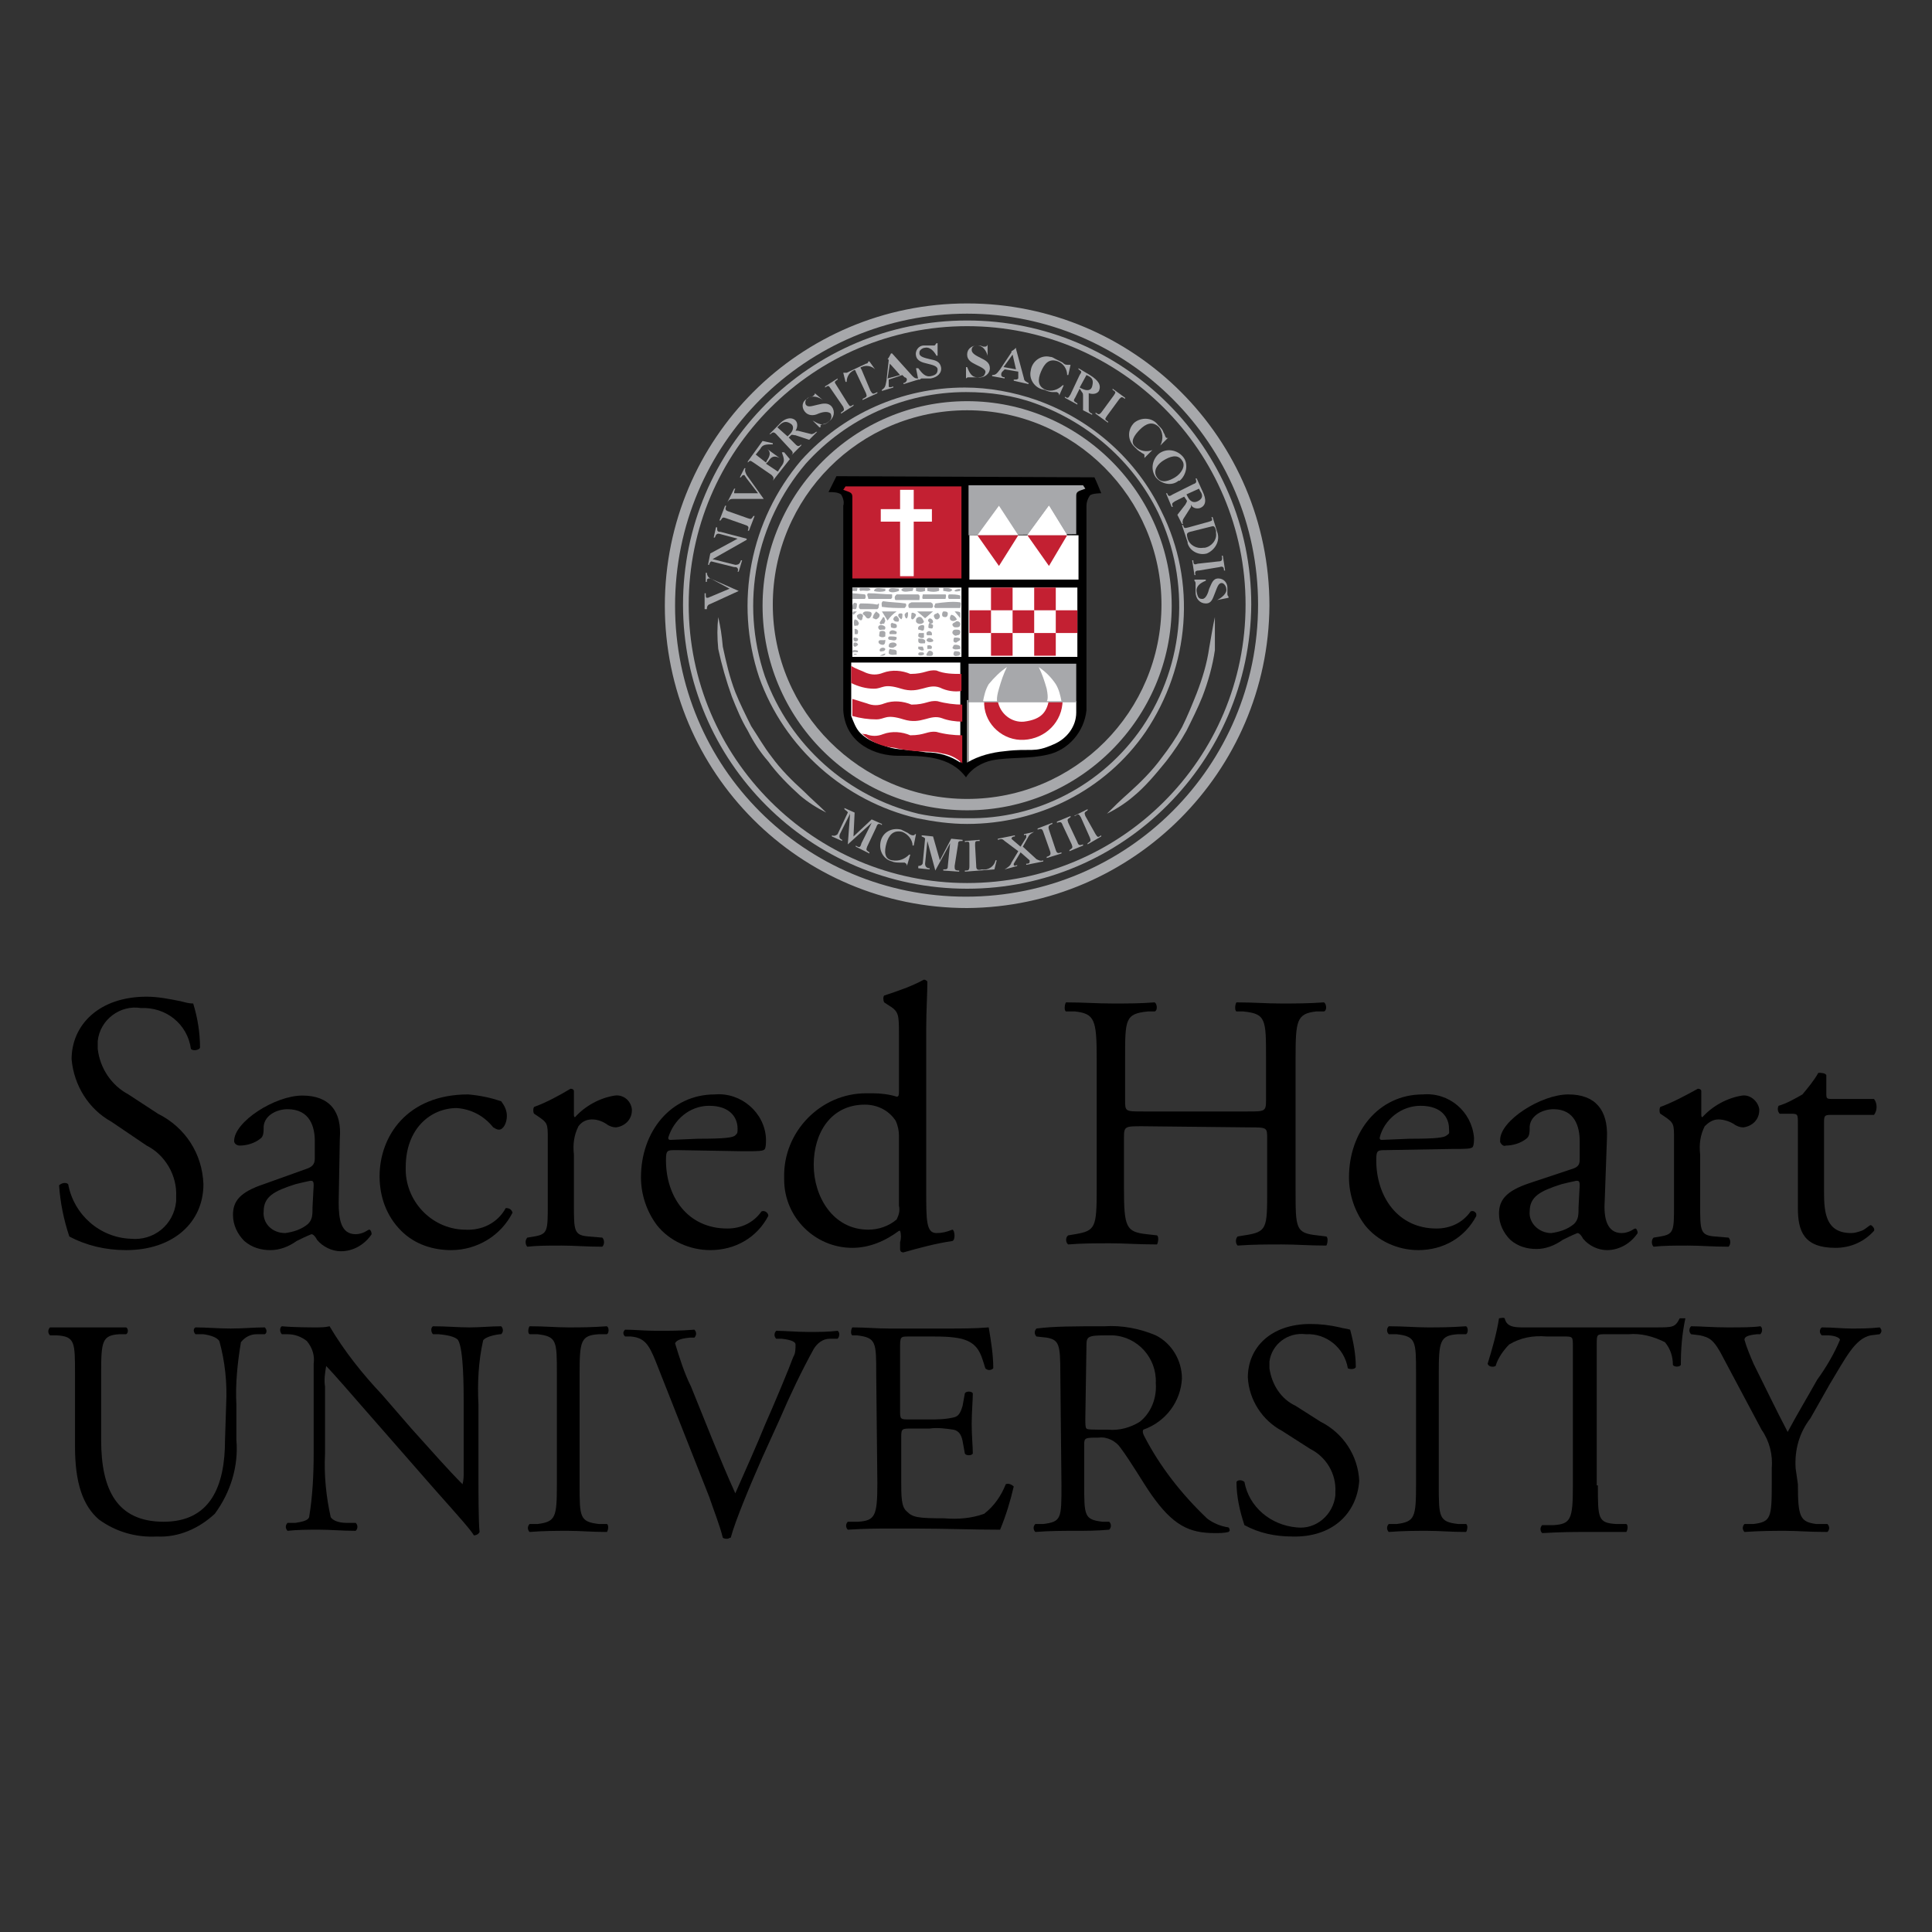 <?xml version="1.0" encoding="utf-8"?>
<!-- Generator: Adobe Illustrator 23.0.1, SVG Export Plug-In . SVG Version: 6.00 Build 0)  -->
<svg version="1.1" id="Layer_1" xmlns="http://www.w3.org/2000/svg" xmlns:xlink="http://www.w3.org/1999/xlink" x="0px" y="0px"
	 viewBox="0 0 170 170" style="enable-background:new 0 0 170 170;" xml:space="preserve">
<rect x="0" y="0" width="170" height="170" fill="#333333" stroke="none"/>
<style type="text/css">
	.st0{fill:#A7A8AB;}
	.st1{fill:#FFFFFF;}
	.st2{fill:#C32032;}
	.st3{fill:none;stroke:#000000;stroke-width:5.000000e-02;}
</style>
<title>Untitled-8</title>
<g>
	<path class="st0" d="M85.1,72.5c-1.5,0-2.9-0.2-4.4-0.5c-6.4-1.5-11.7-6.2-13.9-12.4C64.6,53,66,45.8,70.5,40.5
		c3.7-4.1,8.9-6.4,14.4-6.4c2.1,0,4.3,0.4,6.3,1.1c4.8,1.7,8.8,5.2,11,9.8c3.1,6.2,2.5,13.6-1.4,19.4C97.3,69.5,91.4,72.5,85.1,72.5
		 M85,34.5c-5.4,0-10.5,2.3-14.1,6.3c-4.4,5.2-5.8,12.2-3.6,18.7c2.2,6.1,7.3,10.6,13.5,12.1c1.4,0.3,2.8,0.4,4.3,0.4
		c6.1,0.1,11.9-2.9,15.4-8c3.8-5.6,4.3-12.8,1.4-18.9c-2.2-4.5-6.1-7.9-10.8-9.6C89.2,34.8,87.1,34.5,85,34.5"/>
	<path class="st0" d="M85.1,78.2c-13.8,0-25-11.2-25-25c0-13.8,11.2-25,25-25s25,11.2,25,25c0,0,0,0,0,0C110,67,98.8,78.2,85.1,78.2
		 M85.1,28.7c-13.5,0-24.5,11-24.5,24.5c0,13.5,11,24.5,24.5,24.5c13.5,0,24.5-10.9,24.5-24.5C109.6,39.7,98.6,28.7,85.1,28.7"/>
	<path class="st0" d="M106.9,54.3c-0.2,0.9-0.3,1.6-0.5,2.7c-0.2,1.4-0.6,2.7-1.1,4c-0.4,1-0.8,2-1.3,3c-0.5,0.9-1.1,1.8-1.8,2.7
		c-0.8,1.1-1.8,2.1-2.8,3c-0.9,0.8-1.3,1.2-2,1.9c0.8-0.4,1.6-0.9,2.3-1.5c1.1-0.9,2-2,2.9-3.1c0.7-0.9,1.3-1.8,1.8-2.7
		c0.5-1,1-2,1.4-3c0.5-1.3,0.9-2.7,1.1-4.1C106.9,56.2,106.9,55.2,106.9,54.3"/>
	<path class="st0" d="M63.2,54.3c-0.1,0.9-0.1,1.8,0,2.8c0.3,1.4,0.7,2.8,1.2,4.2c0.4,1,0.8,2,1.4,3c0.5,1,1.1,1.9,1.8,2.7
		c0.8,1.1,1.8,2.1,2.8,3c0.7,0.6,1.5,1.1,2.3,1.5c-0.7-0.7-1.2-1.1-2-1.9c-1-0.9-2-1.9-2.8-3c-0.7-0.9-1.2-1.8-1.8-2.7
		c-0.5-1-1-2-1.4-3c-0.5-1.3-0.8-2.6-1.1-4C63.5,55.8,63.4,55.2,63.2,54.3"/>
	<path class="st0" d="M85.1,71.3c-10,0-18-8.1-18-18s8.1-18,18-18s18,8.1,18,18S95,71.3,85.1,71.3 M85.1,36.1
		c-9.5,0-17.1,7.7-17.1,17.1s7.7,17.1,17.1,17.1c9.5,0,17.1-7.7,17.1-17.1C102.2,43.8,94.5,36.1,85.1,36.1"/>
	<path class="st0" d="M65,52L65,52l-2.4,1.1c-0.3,0.1-0.4,0.2-0.4,0.5H62v-1.4h0.1c0,0.3,0,0.4,0.1,0.4h0.1l1.9-0.8L62.7,51
		c-0.1-0.1-0.2-0.1-0.3-0.1c-0.2,0-0.2,0.1-0.2,0.3h-0.1v-0.8h0.1c0,0.2,0.1,0.4,0.3,0.5L65,52z"/>
	<path class="st0" d="M64.7,49.7c0.3,0,0.4-0.1,0.5-0.4h0.1L65,50.3h-0.1c0.1-0.2,0-0.4-0.2-0.4c0,0,0,0-0.1,0l-2-0.5
		c-0.1,0-0.2,0.2-0.2,0.3h-0.1l0.2-1l2.4-1.3L63.4,47c-0.3-0.1-0.4,0-0.5,0.3h-0.1l0.2-0.9h0.1c0,0.3,0,0.4,0.3,0.4l2.3,0.6v0.1
		l-3,1.7l0,0L64.7,49.7z"/>
	<path class="st0" d="M63.9,45.6c-0.3-0.1-0.3-0.1-0.5,0.2h-0.1l0.5-1.3h0.1c-0.1,0.3-0.1,0.4,0.2,0.5l1.7,0.6
		c0.3,0.1,0.3,0.1,0.5-0.2h0.1l-0.5,1.3h-0.1c0.1-0.3,0.1-0.4-0.2-0.5L63.9,45.6z"/>
	<path class="st0" d="M67.2,43.9L67.2,43.9h-2.6c-0.3,0-0.4,0-0.6,0.3H64l0.6-1.2h0.1c-0.1,0.2-0.1,0.3-0.1,0.4h0.1h2l-1-1.3
		l-0.2-0.3c-0.1,0-0.2,0-0.3,0.2h-0.1l0.4-0.8h0.1c-0.1,0.2,0,0.4,0.1,0.6L67.2,43.9z"/>
	<path class="st0" d="M66.3,40.7c-0.3-0.2-0.3-0.2-0.5,0v-0.1l1.3-1.8L68,39v0.1c-0.6,0-0.9,0-1.1,0.4L66.5,40l0.9,0.7l0.1-0.2
		c0.2-0.3,0.4-0.7,0-1l0,0l1.1,0.8l0,0c-0.4-0.2-0.7-0.2-1,0.3l-0.2,0.2l0.9,0.6c0.1,0.1,0.2,0.1,0.2,0l0.2-0.3
		c0.4-0.5,0.3-0.7,0.1-1.3H69l0.5,0.6l-1.5,1.9l0,0c0.1-0.2,0.1-0.3-0.1-0.5L66.3,40.7z"/>
	<path class="st0" d="M68.3,38.2c-0.2-0.2-0.3-0.2-0.5,0h-0.1l0.8-0.8c0.6-0.7,1.2-0.7,1.5-0.4c0.2,0.2,0.2,0.6,0,0.9l0,0
		c0.1,0,0.1,0,0.2,0l1.2,0.3c0,0,0.2,0,0.4-0.2h0.1l-0.7,0.7l-1.2-0.4c-0.2,0-0.3-0.1-0.4,0l-0.2,0.2l0.6,0.6c0.2,0.2,0.3,0.2,0.5,0
		v0.1l-0.9,0.9l0,0c0.2-0.2,0.2-0.3,0-0.5L68.3,38.2z M69.3,38.4l0.2-0.2c0.3-0.3,0.4-0.7,0.1-0.9s-0.6-0.3-1,0.1l-0.2,0.2
		L69.3,38.4z"/>
	<path class="st0" d="M72.4,35.2L72.4,35.2c-0.4-0.3-0.9-0.4-1.3-0.2c-0.2,0.1-0.3,0.4-0.2,0.6c0,0,0,0,0,0c0.2,0.3,0.6,0.1,1.1,0
		c0.4-0.1,0.9-0.2,1.2,0.2s0.2,1-0.3,1.3c-0.1,0.1-0.3,0.2-0.4,0.2l-0.3,0.1c0,0,0,0.1,0,0.2h-0.1L71.5,37l0,0
		c0.5,0.3,0.9,0.5,1.3,0.2c0.4-0.3,0.4-0.5,0.3-0.8c-0.2-0.2-0.6-0.2-1.1,0c-0.4,0.2-0.9,0.2-1.2-0.2c-0.3-0.4-0.2-0.9,0.2-1.1
		c0,0,0,0,0,0c0.1-0.1,0.3-0.2,0.4-0.2c0.1,0,0.2-0.1,0.2-0.1c0.1-0.1,0.1-0.1,0.1-0.2l0,0L72.4,35.2z"/>
	<path class="st0" d="M73.1,34.2c-0.2-0.3-0.2-0.3-0.5-0.1V34l1.1-0.7v0.1c-0.3,0.2-0.3,0.2-0.1,0.5l1,1.6c0.2,0.3,0.2,0.3,0.5,0.1
		v0.1L74,36.4v-0.1c0.3-0.2,0.3-0.2,0.2-0.5L73.1,34.2z"/>
	<path class="st0" d="M76.6,34.4c0.2,0.3,0.2,0.3,0.6,0.1v0.1l-1.3,0.6v-0.1c0.4-0.2,0.4-0.2,0.3-0.5l-0.9-1.9
		c0-0.1-0.1-0.2-0.2-0.1c-0.4,0.2-0.6,0.6-0.6,1h-0.1l-0.2-0.8h0.1c0,0,0.2,0,0.2,0l1.7-0.8c0,0,0.2,0,0.2-0.2h0.1l0.5,0.7l0,0
		c-0.3-0.3-0.8-0.4-1.2-0.2c-0.1,0-0.1,0.1,0,0.2L76.6,34.4z"/>
	<path class="st0" d="M77.6,34.4v-0.1c0.3-0.2,0.3-0.3,0.4-0.8l0.2-1.8c0,0,0-0.1-0.1-0.1c0.1-0.1,0.2-0.3,0.3-0.5l0,0
		c0,0,0,0,0.1,0l1.8,2c0.2,0.2,0.3,0.2,0.5,0.2v0.1l-1.3,0.4v-0.1c0.2,0,0.3-0.2,0.3-0.3c0-0.1-0.1-0.2-0.2-0.2l-0.2-0.2l-1.2,0.4
		v0.3c0,0.1,0,0.2,0,0.3c0,0.1,0.2,0.1,0.4,0v0.1L77.6,34.4z M78.1,33.3l1.1-0.3l-0.9-1L78.1,33.3z"/>
	<path class="st0" d="M82.5,31.3h-0.1c-0.2-0.4-0.6-0.8-1-0.7c-0.2,0-0.5,0.2-0.5,0.4c0,0,0,0.1,0,0.1c0,0.3,0.5,0.4,0.9,0.5
		c0.5,0.1,0.9,0.2,1,0.7c0.1,0.5-0.3,0.9-0.9,1c-0.1,0-0.3,0-0.5,0h-0.3c-0.1,0-0.1,0.1-0.2,0.1h-0.1l-0.2-1h0.2
		c0.3,0.4,0.6,0.8,1.1,0.7c0.5-0.1,0.6-0.3,0.6-0.6c0-0.3-0.5-0.4-0.9-0.5c-0.4-0.1-0.9-0.2-1-0.7c-0.1-0.4,0.2-0.9,0.7-0.9
		c0,0,0,0,0.1,0c0.2,0,0.3,0,0.5,0h0.3c0.1,0,0.1-0.1,0.2-0.2h0.1L82.5,31.3z"/>
	<path class="st0" d="M86.9,31.3L86.9,31.3c-0.1-0.4-0.4-0.9-0.9-0.9c-0.3,0-0.5,0.1-0.5,0.4c0,0.3,0.4,0.5,0.8,0.7
		c0.4,0.2,0.8,0.4,0.8,0.9c0,0.5-0.5,0.9-1.1,0.8c-0.1,0-0.3,0-0.5,0h-0.3c0,0-0.1,0-0.2,0.1H85v-1h0.1c0.2,0.5,0.4,0.9,0.9,0.9
		c0.5,0,0.6-0.1,0.7-0.4s-0.4-0.5-0.8-0.7c-0.4-0.2-0.8-0.4-0.8-0.9c0-0.5,0.4-0.8,0.9-0.8c0,0,0,0,0,0c0.2,0,0.3,0,0.5,0.1h0.2
		c0.1,0,0.2-0.1,0.2-0.2l0,0V31.3z"/>
	<path class="st0" d="M87.3,33.1V33c0.3,0,0.4-0.1,0.7-0.5l1-1.5c0,0,0-0.1,0-0.1c0.2-0.1,0.3-0.2,0.4-0.3l0,0c0,0,0,0,0,0.1
		l0.7,2.6c0,0.2,0.2,0.3,0.4,0.4v0.1l-1.3-0.3v-0.1c0.3,0,0.3,0,0.4-0.1c0-0.1,0-0.2,0-0.3v-0.3l-1.2-0.2l-0.2,0.2
		c-0.1,0.1-0.1,0.2-0.1,0.3c0,0.1,0.1,0.2,0.3,0.2v0.1L87.3,33.1z M88.3,32.3l1.1,0.2l-0.3-1.3L88.3,32.3z"/>
	<path class="st0" d="M94,33h-0.1c0-0.5-0.3-1-0.8-1.2c-0.8-0.3-1.2,0.2-1.5,0.9c-0.3,0.7-0.3,1.3,0.4,1.6c0.5,0.2,1.1,0,1.5-0.4
		h0.1l-0.4,0.9l0,0c0-0.1,0-0.2-0.2-0.3h-0.4c-0.2,0-0.5-0.1-0.7-0.2c-0.8-0.1-1.4-0.9-1.2-1.7c0.1-0.8,0.9-1.4,1.7-1.2
		c0.2,0,0.3,0.1,0.5,0.2c0.2,0.1,0.4,0.2,0.6,0.3c0.1,0.1,0.2,0.2,0.4,0.2c0.1,0,0.2,0,0.2,0h0.1L94,33z"/>
	<path class="st0" d="M95,33c0.2-0.3,0.2-0.3-0.1-0.5v-0.1l1,0.6c0.8,0.5,1,0.9,0.8,1.4c-0.2,0.3-0.6,0.3-0.9,0.2l0,0
		c0,0,0,0.1,0,0.2v1.3c0,0,0,0.2,0.3,0.3v0.1l-0.8-0.4v-1.2c0-0.2,0-0.3-0.1-0.4L95,34.2l-0.4,0.8c-0.2,0.3-0.1,0.3,0.2,0.5v0.1
		l-1.1-0.6v-0.1c0.3,0.2,0.3,0.1,0.5-0.2L95,33z M95,34.1l0.2,0.1c0.4,0.2,0.8,0.2,0.9-0.2s0.1-0.7-0.3-0.9L95.6,33L95,34.1z"/>
	<path class="st0" d="M98,34.8c0.2-0.3,0.2-0.3-0.1-0.5v-0.1L99,35v0.1c-0.3-0.2-0.3-0.2-0.5,0l-1.1,1.5c-0.2,0.3-0.2,0.3,0.1,0.5
		v0.1l-1.1-0.8v-0.1c0.3,0.2,0.3,0.2,0.5,0L98,34.8z"/>
	<path class="st0" d="M102.1,39.2L102.1,39.2c0.3-0.6,0.2-1.2-0.1-1.6c-0.6-0.6-1.2-0.3-1.7,0.2c-0.5,0.5-0.9,1.1-0.4,1.5
		c0.4,0.4,1,0.5,1.5,0.3l0,0l-0.7,0.7l0,0c0-0.1,0-0.2,0-0.3c-0.1-0.1-0.2-0.1-0.3-0.2c-0.2-0.1-0.4-0.3-0.6-0.5
		c-0.6-0.6-0.6-1.5,0-2.1c0.6-0.5,1.6-0.5,2.1,0.2c0,0,0,0,0.1,0.1c0.2,0.2,0.3,0.3,0.4,0.6c0.1,0.1,0.1,0.3,0.2,0.4
		c0.1,0.1,0.2,0,0.2,0l0,0L102.1,39.2z"/>
	<path class="st0" d="M101.7,42c-0.5-0.7-0.3-1.6,0.3-2.1c0.7-0.5,1.6-0.3,2.1,0.3s0.3,1.6-0.3,2.1c0,0,0,0-0.1,0
		C103.1,42.8,102.2,42.6,101.7,42 M104,40.5c-0.4-0.6-1.1-0.3-1.6,0c-0.5,0.3-1,0.9-0.6,1.5c0.4,0.6,1.1,0.3,1.6,0
		C103.9,41.7,104.4,41,104,40.5"/>
	<path class="st0" d="M105,42.6c0.3-0.1,0.3-0.2,0.2-0.5h0.1l0.5,1.1c0.4,0.8,0.3,1.3-0.2,1.5c-0.3,0.1-0.7,0-0.8-0.3l0,0
		c0,0.1,0,0.1,0,0.2l-0.7,1.1c0,0.1-0.1,0.2,0,0.4H104l-0.4-0.8l0.7-0.9c0.1-0.2,0.2-0.3,0.1-0.4l-0.2-0.3l-0.8,0.4
		c-0.3,0.2-0.3,0.2-0.2,0.5h-0.1l-0.5-1.2h0.1c0.1,0.3,0.2,0.3,0.5,0.1L105,42.6z M104.4,43.5l0.1,0.2c0.2,0.4,0.5,0.6,0.9,0.4
		c0.4-0.2,0.5-0.5,0.2-0.9l-0.1-0.2L104.4,43.5z"/>
	<path class="st0" d="M107.1,46.8c0.3,0.8-0.2,1.6-0.9,1.9c-0.7,0.2-1.5-0.2-1.7-0.9c0,0,0-0.1,0-0.1l-0.5-1.5h0.1
		c0.1,0.3,0.1,0.3,0.5,0.2l1.8-0.5c0.3-0.1,0.3-0.1,0.2-0.4h0.1L107.1,46.8z M104.7,46.8c-0.3,0.1-0.3,0.2-0.2,0.6
		c0.2,0.6,0.8,0.9,1.4,0.8c0,0,0.1,0,0.1,0c0.6-0.1,1.1-0.7,1-1.3c0-0.1,0-0.1,0-0.2c-0.1-0.4-0.2-0.4-0.3-0.4L104.7,46.8z"/>
	<path class="st0" d="M107.2,49.4c0.3,0,0.4-0.1,0.3-0.5h0.1l0.2,1.3h-0.1c0-0.3-0.1-0.4-0.4-0.3l-1.8,0.3c-0.3,0-0.4,0.1-0.3,0.4
		h-0.1l-0.2-1.3h0.1c0,0.4,0.1,0.4,0.4,0.3L107.2,49.4z"/>
	<path class="st0" d="M107.1,52.8L107.1,52.8c0.4-0.2,0.9-0.6,0.8-1c0-0.2-0.2-0.5-0.4-0.5c-0.3,0-0.4,0.4-0.6,0.9s-0.3,0.9-0.8,0.9
		c-0.5,0-0.9-0.4-0.9-1c0-0.2,0-0.3,0-0.5c0-0.1,0-0.2,0-0.3c0,0,0-0.1-0.1-0.2v-0.1h1v0.1c-0.5,0.2-0.9,0.5-0.8,1s0.2,0.6,0.5,0.6
		c0.3,0,0.5-0.5,0.6-0.9c0.2-0.4,0.3-0.9,0.8-0.9c0.5,0,0.8,0.4,0.8,0.8c0,0,0,0,0,0c0,0.1,0,0.2,0,0.3c0,0.1,0,0.2,0,0.3
		c0,0.1,0.1,0.2,0.1,0.2v0.1L107.1,52.8z"/>
	<path class="st0" d="M74.6,74.3L74.6,74.3l0.2-2.7l0,0l-0.9,1.8c-0.1,0.3,0,0.4,0.2,0.5V74l-0.9-0.4v-0.1c0.2,0.1,0.4,0,0.5-0.1
		c0,0,0,0,0,0l0.9-1.9c0-0.1-0.2-0.2-0.3-0.3v-0.1l0.9,0.4l-0.1,2.1l1.6-1.5l0.9,0.4v0.1c-0.3-0.2-0.4-0.1-0.5,0.2l-0.8,1.7
		c-0.1,0.3-0.1,0.3,0.2,0.5v0.1l-1.2-0.6v-0.1c0.3,0.2,0.4,0.2,0.5-0.2l0.9-1.8l0,0L74.6,74.3z"/>
	<path class="st0" d="M80.4,74.4h-0.1c0-0.5-0.4-1-0.9-1.2c-0.8-0.2-1.2,0.3-1.4,1s-0.2,1.4,0.5,1.5c0.6,0.1,1.1-0.1,1.5-0.5h0.1
		l-0.3,1l0,0c0-0.1,0-0.2-0.2-0.3h-0.4c-0.2,0-0.5,0-0.7-0.1c-0.8-0.2-1.2-1-1-1.8c0.2-0.8,1-1.2,1.8-1c0.2,0.1,0.4,0.2,0.6,0.3
		c0.1,0.1,0.3,0.2,0.4,0.2c0.1,0,0.2,0,0.2-0.1c0,0,0,0,0,0h0.1L80.4,74.4z"/>
	<path class="st0" d="M82.3,76.6L82.3,76.6L81.6,74l0,0l-0.2,2c0,0.3,0.2,0.4,0.4,0.4v0.1l-1-0.1v-0.2c0.2,0,0.4-0.1,0.4-0.3
		l0.2-2.1c0-0.1-0.3-0.2-0.3-0.2v-0.1l1,0.1l0.6,2.1l1-1.9l1,0.1V74c-0.3,0-0.4,0-0.4,0.3l-0.3,1.9c0,0.3,0,0.4,0.4,0.4v0.1L83,76.6
		v-0.1c0.3,0,0.4,0,0.4-0.3l0.2-2l0,0L82.3,76.6z"/>
	<path class="st0" d="M85.3,74.4c0-0.3,0-0.4-0.4-0.3V74l1.3-0.1V74c-0.4,0-0.4,0-0.4,0.4l0.1,1.8c0,0.3,0.1,0.4,0.5,0.3
		c0.6,0.1,1.1-0.3,1.2-0.8h0.1l-0.2,0.8l-2.6,0.2v-0.1c0.3,0,0.4,0,0.4-0.4L85.3,74.4z"/>
	<path class="st0" d="M88.4,76.5L88.4,76.5c0.3-0.2,0.5-0.3,0.6-0.6l0.6-1L88.4,74c-0.2-0.2-0.3-0.2-0.6-0.1v-0.1l1.5-0.3v0.1
		c-0.2,0-0.3,0.1-0.3,0.2l0.1,0.1l0.7,0.6l0.5-0.8c0-0.1,0-0.1,0-0.2c0,0,0-0.1-0.2,0v-0.1l0.9-0.2v0c-0.2,0.1-0.4,0.2-0.5,0.4
		l-0.5,0.9l1.2,1.1c0.2,0.1,0.4,0.2,0.6,0.1v0.1l-1.5,0.3v-0.1c0.3,0,0.3-0.1,0.3-0.2c0,0,0-0.1,0-0.1l-0.8-0.7l-0.6,1
		c0,0,0,0.1,0,0.1c0,0.1,0.2,0.1,0.3,0v0.1L88.4,76.5z"/>
	<path class="st0" d="M91.8,73.2c-0.1-0.3-0.2-0.3-0.5-0.2v-0.1l1.3-0.5v0.1c-0.3,0.1-0.4,0.2-0.3,0.5l0.6,1.8
		c0.1,0.3,0.2,0.3,0.5,0.2v0.1l-1.3,0.4v-0.1c0.3-0.1,0.4-0.2,0.3-0.5L91.8,73.2z"/>
	<path class="st0" d="M93.5,72.6c-0.1-0.3-0.2-0.3-0.5-0.2v-0.1l1.2-0.5v0.1c-0.3,0.2-0.3,0.2-0.2,0.5l0.8,1.7
		c0.1,0.3,0.2,0.3,0.5,0.2v0.1l-1.2,0.5v-0.1c0.3-0.2,0.3-0.2,0.2-0.5L93.5,72.6z"/>
	<path class="st0" d="M95.1,71.9c-0.2-0.3-0.2-0.3-0.5-0.1l-0.1,0l1.2-0.6v0.1c-0.3,0.2-0.3,0.2-0.2,0.5l0.9,1.6
		c0.2,0.3,0.2,0.3,0.5,0.1v0.1l-1.2,0.7v-0.1c0.3-0.2,0.3-0.2,0.2-0.5L95.1,71.9z"/>
	<path class="st0" d="M85.1,79.9c-14.7,0-26.6-11.9-26.6-26.6s11.9-26.6,26.6-26.6s26.6,11.9,26.6,26.6l0,0
		C111.6,67.9,99.7,79.8,85.1,79.9 M85.1,27.6c-14.2,0-25.7,11.5-25.7,25.7S70.8,78.9,85,78.9c14.2,0,25.7-11.5,25.7-25.7
		c0,0,0,0,0,0C110.7,39.1,99.2,27.6,85.1,27.6"/>
	<path d="M96.3,42c0.2,0.4,0.6,1.4,0.6,1.4s-0.8,0-1,0.2c-0.2,0.3-0.3,0.6-0.3,0.9c0,0,0,14.7,0,18c-0.2,1.9-1.6,3.5-3.4,3.9
		c-1.7,0.4-3.3,0.2-4.9,0.5c-0.9,0.2-1.8,0.7-2.3,1.5c-1.4-1.9-3.8-1.9-6-1.9c-1.9,0-4.6-1-4.8-4c0-3.4,0-18,0-18
		c0.1-0.3,0-0.7-0.2-1c-0.3-0.2-0.7-0.2-1.1-0.2l0.7-1.4L96.3,42z"/>
	<rect x="85.2" y="51.7" class="st1" width="9.6" height="6.1"/>
	<rect x="75" y="51.7" class="st1" width="9.6" height="6.1"/>
	<path class="st1" d="M94.7,61.7c0,0,0,0.8,0,1c0,1.2-0.8,2.3-2,2.8c-1.8,0.8-1.9,0.3-4.3,0.6c-1.1,0.1-2.3,0.4-3.3,1v-5.5
		L94.7,61.7z"/>
	<path class="st0" d="M85.2,47.1v-4.4h10.1l0.2,0.3c-0.5,0.2-0.8,0.2-0.8,0.6c0,0.4,0,3.4,0,3.4L85.2,47.1"/>
	<path class="st2" d="M84.6,51v-8.2H74.4l-0.2,0.3c0.5,0.2,0.8,0.2,0.8,0.6c0,0.4,0,7.2,0,7.2H84.6"/>
	<rect x="85.3" y="47.1" class="st1" width="9.6" height="3.9"/>
	<path class="st2" d="M87.8,61.7c0.2,1.1,1.2,1.9,2.3,1.8c1.6-0.2,2-0.9,2.2-1.9h1.2c0,1.9-1.5,3.4-3.4,3.5
		c-1.8,0.1-3.4-1.3-3.5-3.1c0-0.1,0-0.2,0-0.4H87.8z"/>
	<path class="st0" d="M75.4,51.7c0.1,0.1,0,0.2,0,0.3c0,0,0,0-0.1,0H75v-0.3H75.4z"/>
	<path class="st0" d="M76.6,51.9c-0.3,0.2-0.5,0-0.9,0.1c-0.1-0.1-0.1-0.2,0-0.3C76,51.7,76.5,51.6,76.6,51.9"/>
	<path class="st0" d="M77.9,52c-0.3,0.1-0.7,0.1-1,0c0.1-0.4,0.6-0.2,1-0.2V52z"/>
	<path class="st0" d="M79.1,52c-0.3,0.1-0.7,0.2-0.9,0c0-0.4,0.6-0.2,0.9-0.2V52z"/>
	<path class="st0" d="M80.3,52c-0.3,0-0.8,0.2-1-0.1c0.2-0.3,0.6-0.1,0.9-0.2C80.5,51.7,80.3,51.9,80.3,52"/>
	<path class="st0" d="M81.4,52c-0.3,0.1-0.5,0.1-0.8,0c0,0,0-0.2,0-0.3h0.8L81.4,52z"/>
	<path class="st0" d="M82.6,51.7c0,0.1,0.1,0.2,0,0.3c-0.3,0.1-0.6,0.1-1,0c0-0.1,0-0.2,0-0.3H82.6z"/>
	<path class="st0" d="M83.8,51.9C83.6,52.2,83.3,52,83,52c0,0,0-0.2,0-0.3C83,51.7,83.6,51.7,83.8,51.9"/>
	<path class="st0" d="M84.5,51.9V52c-0.1,0-0.4,0.1-0.5,0C83.9,51.9,84.6,51.7,84.5,51.9"/>
	<path class="st0" d="M78.5,52.3c0,0.1,0,0.2,0,0.3l-0.1,0.1h-2c0-0.2-0.2-0.4,0-0.5C77.1,52.2,77.8,52.3,78.5,52.3"/>
	<path class="st0" d="M80.8,52.3c0.2,0.1,0.1,0.3,0.1,0.5h-2.1c-0.1-0.1-0.1-0.3,0-0.4l0.1-0.1L80.8,52.3z"/>
	<path class="st0" d="M76.1,52.3c0.1,0.1,0.1,0.3,0,0.4H75v-0.5L76.1,52.3z"/>
	<path class="st0" d="M83.2,52.3c0.1,0.1,0,0.3,0,0.4h-2c-0.1-0.1,0-0.3,0-0.4l0,0H83.2z"/>
	<path class="st0" d="M84.5,52.4v0.3h-1c-0.1-0.1-0.1-0.3,0-0.4C83.9,52.3,84.2,52.3,84.5,52.4"/>
	<path class="st0" d="M77.3,53.1c0.1,0,0,0.3,0,0.4l-0.1,0.1h-1.5c-0.2-0.1-0.1-0.3-0.1-0.4l0.1-0.1c0.5,0,1,0,1.5,0.1"/>
	<path class="st0" d="M79.7,53.1c0.1,0.2,0,0.3-0.1,0.4c-0.7,0-1.3,0-2-0.1c0-0.1-0.1-0.4,0.1-0.5C78.3,53,79,53,79.7,53.1"/>
	<path class="st0" d="M81.9,53c0.2,0.1,0.2,0.2,0.2,0.4c0,0,0,0,0,0l-0.1,0.1h-2c-0.1-0.1-0.1-0.3,0-0.4l0.2-0.1L81.9,53z"/>
	<path class="st0" d="M84.5,53c0.1,0.1,0,0.3,0,0.5h-2.2c-0.2-0.1,0-0.3,0-0.4C83,53,83.8,52.9,84.5,53"/>
	<path class="st0" d="M75.4,53.1c0,0.2,0,0.4-0.1,0.5H75C75,53.3,75,52.9,75.4,53.1"/>
	<path class="st0" d="M78.9,53.8c-0.3,0.2-0.6,0.5-0.8,0.8l-0.5-0.8H78.9z"/>
	<polygon class="st0" points="81.4,54.4 80.7,53.8 82.1,53.8 	"/>
	<path class="st0" d="M75.1,54.1c-0.1-0.1-0.1-0.2,0-0.3h0.3L75.1,54.1z"/>
	<path class="st0" d="M84.5,53.9v0.5l-0.5-0.6C84.2,53.8,84.4,53.8,84.5,53.9"/>
	<path class="st0" d="M83.4,54c0,0.2-0.1,0.3-0.2,0.3c-0.1,0-0.3,0-0.3-0.2c0-0.1,0-0.2,0.1-0.3C83.2,53.8,83.4,53.8,83.4,54"/>
	<path class="st0" d="M82.7,54.2c0,0.1,0,0.2-0.2,0.3c-0.2,0-0.2,0-0.3-0.2c-0.1-0.2,0.1-0.3,0.2-0.3C82.5,53.8,82.7,54.1,82.7,54.2
		"/>
	<path class="st0" d="M84.2,54.5c-0.1,0.1-0.3,0.2-0.5,0.1c-0.2-0.1-0.1-0.4,0-0.5C83.9,54.1,84.1,54.3,84.2,54.5"/>
	<path class="st0" d="M82.1,54.7c0,0.2-0.2,0.2-0.3,0.1s-0.2-0.2-0.1-0.3C81.8,54.3,82.1,54.5,82.1,54.7"/>
	<path class="st0" d="M84.5,54.9c0,0.3-0.2,0.3-0.4,0.3c-0.1,0-0.2,0-0.3-0.2c0-0.2,0.2-0.2,0.3-0.3S84.5,54.7,84.5,54.9"/>
	<path class="st0" d="M82.1,55c0,0.1,0,0.3-0.1,0.3c-0.1,0-0.4,0-0.3-0.2c0-0.1,0-0.2,0.1-0.3c0,0,0.1,0,0.1,0
		C81.8,54.9,82,54.9,82.1,55"/>
	<path class="st0" d="M84.5,55.6c0,0.2-0.1,0.3-0.3,0.3c-0.1,0.1-0.3,0-0.4-0.2c0-0.2,0.1-0.3,0.3-0.3c0,0,0,0,0,0
		C84.3,55.4,84.5,55.4,84.5,55.6"/>
	<path class="st0" d="M82,55.7v0.2c-0.1,0-0.3,0-0.4,0s-0.1-0.3,0-0.3C81.7,55.5,81.9,55.5,82,55.7"/>
	<path class="st0" d="M82.1,56.3c0.1,0.2-0.2,0.2-0.3,0.2c-0.1,0-0.4-0.1-0.2-0.3C81.7,56.1,81.9,56.1,82.1,56.3"/>
	<path class="st0" d="M84.5,56.2c0,0.2-0.2,0.2-0.3,0.3s-0.3,0-0.3-0.1c0-0.1,0-0.3,0.1-0.3C84.2,56.1,84.4,56.1,84.5,56.2"/>
	<path class="st0" d="M82,56.9c0,0.1,0,0.2-0.1,0.2h-0.3c0-0.1,0-0.3,0-0.3S81.9,56.7,82,56.9"/>
	<path class="st0" d="M84.5,56.9v0.2c-0.1,0-0.4,0.1-0.6,0c-0.2-0.1,0-0.2,0-0.3S84.4,56.7,84.5,56.9"/>
	<path class="st0" d="M82.1,57.5c0,0.3-0.3,0.2-0.5,0.2c-0.2,0,0-0.3,0.1-0.4S82.1,57.3,82.1,57.5"/>
	<path class="st0" d="M84.5,57.5c0,0.1-0.1,0.2-0.2,0.2c-0.1,0-0.3,0.1-0.4-0.1c0-0.1,0-0.2,0.1-0.3C84.2,57.3,84.5,57.3,84.5,57.5"
		/>
	<path class="st0" d="M79.9,53.9c0,0.2,0,0.4-0.1,0.5c-0.1,0.1-0.2-0.2-0.2-0.3S79.8,53.8,79.9,53.9"/>
	<path class="st0" d="M80.6,54.1c0,0.1-0.2,0.4-0.3,0.4c-0.2,0-0.1-0.3-0.1-0.5S80.6,54,80.6,54.1"/>
	<path class="st0" d="M79.4,54.2c0,0.1,0,0.2-0.1,0.3c-0.1-0.1-0.4-0.3-0.2-0.5C79.5,53.9,79.4,54.1,79.4,54.2"/>
	<path class="st0" d="M79.1,54.5c0,0.1,0,0.2-0.1,0.2c-0.2,0-0.3,0-0.4-0.2c0-0.1,0.1-0.3,0.3-0.3C79,54.3,79.1,54.4,79.1,54.5"/>
	<path class="st0" d="M81.3,54.7c0,0.1-0.2,0.2-0.3,0.2c-0.1,0-0.3,0-0.4-0.2c0-0.2,0-0.3,0.2-0.4C81.1,54.2,81.2,54.5,81.3,54.7"/>
	<path class="st0" d="M78.9,55.2c-0.1,0.1-0.3,0.1-0.5,0c0-0.2-0.1-0.3,0.1-0.4C78.6,54.9,79,54.8,78.9,55.2"/>
	<path class="st0" d="M81.3,55.4c-0.1,0.2-0.3,0-0.5,0C80.7,55.1,81,55,81.2,55S81.3,55.3,81.3,55.4"/>
	<path class="st0" d="M78.9,55.6c0,0.1,0,0.2-0.1,0.2h-0.5c-0.1-0.1,0-0.3,0.1-0.3C78.5,55.4,78.8,55.5,78.9,55.6"/>
	<path class="st0" d="M81.3,56.1c-0.2,0.1-0.4,0-0.5-0.1c0-0.1,0-0.3,0.1-0.3h0.4V56.1z"/>
	<path class="st0" d="M78.9,56.1c0,0.4-0.4,0.2-0.6,0.2s-0.2-0.3,0-0.3S78.9,56,78.9,56.1"/>
	<path class="st0" d="M81.4,56.5v0.1c-0.2,0-0.6,0.1-0.6-0.2c0-0.3,0-0.2,0.2-0.2C81.2,56.2,81.5,56.3,81.4,56.5"/>
	<path class="st0" d="M78.9,56.7c0,0.2-0.2,0.2-0.3,0.3c-0.2,0-0.3,0-0.4-0.1c0-0.1,0-0.2,0.1-0.3C78.5,56.5,78.8,56.5,78.9,56.7"/>
	<path class="st0" d="M81.3,57.2c-0.2,0.1-0.3,0-0.5-0.1c0-0.1,0-0.2,0-0.2h0.4L81.3,57.2z"/>
	<path class="st0" d="M78.9,57.3v0.3c-0.2,0-0.5,0.1-0.7-0.1c0-0.1,0-0.3,0.1-0.4C78.6,57.2,78.8,57.1,78.9,57.3"/>
	<path class="st0" d="M81.3,57.5v0.1c-0.2,0.1-0.4,0.1-0.5,0c0-0.1,0-0.2,0.2-0.2S81.3,57.4,81.3,57.5"/>
	<path class="st0" d="M76.7,54c0,0.2-0.1,0.3-0.2,0.4c-0.3,0.1-0.3-0.2-0.5-0.3s0-0.3,0.2-0.3S76.7,53.8,76.7,54"/>
	<path class="st0" d="M77.4,54.1c0,0.2-0.1,0.3-0.3,0.4c-0.1,0-0.2-0.1-0.3-0.1c0-0.2,0.1-0.4,0.3-0.6C77.2,53.9,77.4,54,77.4,54.1"
		/>
	<path class="st0" d="M75.9,54.3c0,0.2-0.1,0.4-0.3,0.2c-0.1,0-0.2-0.2-0.2-0.3s0.2-0.2,0.3-0.2C75.9,54,76,54.2,75.9,54.3"/>
	<path class="st0" d="M77.9,54.6c0,0.1-0.1,0.2-0.1,0.3c-0.2-0.1-0.3,0.2-0.4-0.1c0.1-0.2,0.2-0.3,0.3-0.5
		C77.9,54.3,77.8,54.5,77.9,54.6"/>
	<path class="st0" d="M75.5,54.7c0.1,0.1,0.1,0.2,0,0.3c0,0.1-0.2,0-0.3,0.1c-0.1-0.2-0.1-0.4,0-0.6C75.3,54.5,75.5,54.6,75.5,54.7"
		/>
	<path class="st0" d="M77.9,55.2c0,0.1,0,0.2-0.1,0.2c0,0,0,0-0.1,0c-0.2,0-0.3,0.1-0.4-0.1c-0.1-0.2,0.1-0.3,0.2-0.3
		C77.7,55,77.9,55.1,77.9,55.2"/>
	<path class="st0" d="M75.5,55.5c0,0.2,0,0.3-0.1,0.3h-0.2c0-0.1,0-0.2,0-0.4C75.1,55.3,75.4,55.3,75.5,55.5"/>
	<path class="st0" d="M77.9,55.8c0,0.1,0,0.1,0,0.2c-0.2,0.1-0.3,0.1-0.5,0c-0.1,0,0-0.3,0-0.4S78,55.4,77.9,55.8"/>
	<path class="st0" d="M75.5,56.2c0,0.1,0,0.2-0.1,0.2c-0.1,0.1-0.3,0-0.3-0.1v-0.2C75.2,56.1,75.4,56.1,75.5,56.2"/>
	<path class="st0" d="M77.9,56.3c0,0.1,0,0.3-0.1,0.4s-0.5,0-0.5-0.2C77.3,56.2,77.7,56.4,77.9,56.3"/>
	<path class="st0" d="M75.5,56.7c0,0.1-0.1,0.1-0.2,0.2c-0.1,0-0.2,0-0.2-0.1v-0.2C75.2,56.5,75.4,56.5,75.5,56.7"/>
	<path class="st0" d="M77.9,57.1c0,0.1-0.1,0.2-0.2,0.2c-0.1,0-0.3,0.1-0.3-0.1S77.8,56.9,77.9,57.1"/>
	<path class="st0" d="M75.5,57.3c0,0.2-0.2,0-0.4,0.1c-0.1,0.1-0.1-0.2,0-0.2S75.5,57.2,75.5,57.3"/>
	<path class="st0" d="M77.9,57.5c0,0.2-0.2,0.2-0.3,0.2c-0.1,0-0.2,0-0.2,0C77.4,57.7,77.8,57.5,77.9,57.5"/>
	<path class="st0" d="M75.4,57.6L75.4,57.6h-0.3C75.1,57.5,75.4,57.5,75.4,57.6"/>
	<polygon class="st1" points="89.6,47.1 86,47.1 87.9,44.5 	"/>
	<polygon class="st1" points="93.9,47.1 90.4,47.1 92.3,44.5 	"/>
	<polygon class="st1" points="93.9,47.1 90.4,47.1 92.3,44.5 	"/>
	<polygon class="st2" points="87.9,49.8 86,47.1 89.6,47.1 	"/>
	<polygon class="st2" points="93.9,47.1 90.4,47.1 92.3,49.8 	"/>
	<polygon class="st1" points="79.2,43.1 80.4,43.1 80.4,44.8 82,44.8 82,45.9 80.4,45.9 80.4,50.7 79.2,50.7 79.2,45.9 77.5,45.9 
		77.5,44.8 79.2,44.8 	"/>
	<path class="st1" d="M74.9,58.4V63c0.2,0.5,0.4,1.1,0.8,1.5c0.5,0.5,1.1,0.8,1.8,1c1.5,0.6,1.5,0.3,4,0.7c1.1,0,2.1,0.3,3,0.9v-8.8
		H74.9z"/>
	<path class="st2" d="M76.2,59.2c0.5,0.2,1,0.2,1.5,0c0.8-0.3,1.7-0.2,2.4,0.1c1.3,0,1.5-0.4,2.3-0.3c0.7,0.3,1.5,0.3,2.2,0.3v1.5
		c-0.6,0.1-1.3,0-1.9-0.3c-1.1-0.4-1.8,0.6-3.4,0.1c-1.6-0.5-1.6,0-2.4,0c-0.7,0-1.4-0.2-2-0.5v-1.5C75.4,58.9,75.8,59,76.2,59.2"/>
	<path class="st2" d="M76.3,61.9c0.5,0.2,1,0.2,1.5,0c0.8-0.3,1.7-0.2,2.4,0.1c1.3,0,1.5-0.4,2.3-0.3c0.7,0.2,1.5,0.3,2.2,0.3v1.5
		c-0.6,0-1.3-0.1-1.8-0.3c-1.1-0.4-1.8,0.6-3.4,0.1c-1.6-0.5-1.6,0-2.4,0c-0.7,0-1.4-0.1-2.1-0.3v-1.5L76.3,61.9"/>
	<path class="st2" d="M75.8,64.5c0.1,0.1,0.3,0.1,0.4,0.1c0.5,0.2,1,0.2,1.5,0c0.8-0.3,1.7-0.2,2.4,0.1c1.3,0,1.5-0.4,2.3-0.3
		c0.7,0.2,1.5,0.3,2.3,0.3v2.5c-0.5-0.5-1.1-0.8-1.8-0.9c-1.1-0.3-2.1,0-4.2-0.5C77.6,65.7,76.6,65.3,75.8,64.5"/>
	<rect x="85.2" y="58.4" class="st0" width="9.5" height="3.4"/>
	<path class="st1" d="M87.9,60.6c0.2-0.7,0.4-1.3,0.7-1.9c-0.6,0.4-1.1,0.9-1.6,1.5c-0.3,0.5-0.4,1-0.5,1.5h1.2
		C87.8,61.7,87.6,61.6,87.9,60.6"/>
	<path class="st1" d="M92.1,60.6c-0.2-0.7-0.4-1.3-0.7-1.9c0.6,0.4,1.1,0.9,1.5,1.5c0.3,0.5,0.4,1,0.5,1.5h-1.3
		C92.1,61.7,92.3,61.6,92.1,60.6"/>
	<path class="st3" d="M85.2,42.6v25 M84.7,58.3v9.6"/>
	<rect x="91" y="51.7" class="st2" width="1.9" height="2"/>
	<rect x="85.3" y="53.7" class="st2" width="1.9" height="2"/>
	<rect x="92.9" y="53.7" class="st2" width="1.9" height="2"/>
	<rect x="89.1" y="53.7" class="st2" width="1.9" height="2"/>
	<rect x="87.2" y="51.7" class="st2" width="1.9" height="2"/>
	<rect x="91" y="55.7" class="st2" width="1.9" height="2"/>
	<rect x="87.2" y="55.7" class="st2" width="1.9" height="2"/>
	<path d="M19.9,123.6c0.1-1.9-0.1-3.8-0.6-5.6c-0.2-0.3-0.7-0.5-1.4-0.6h-0.7c-0.2-0.2-0.2-0.5,0-0.6c1,0,2,0.1,3.1,0.1s2-0.1,3-0.1
		c0.2,0.2,0.2,0.5,0,0.6c0,0,0,0,0,0h-0.7c-0.5,0-1,0.2-1.4,0.7c-0.3,1.8-0.5,3.7-0.4,5.5v3.1c0.2,2.3-0.5,4.6-1.9,6.5
		c-1.4,1.3-3.2,2.1-5.1,2c-1.8,0.1-3.6-0.4-5.1-1.5c-1.4-1.2-2.1-3.2-2.1-6.4v-6.4c0-2.8,0-3.3-1.6-3.4H4.4c-0.2-0.2-0.2-0.5,0-0.7
		c1.4,0,2.3,0,3.4,0s2,0,3.3,0c0.2,0.1,0.2,0.5,0,0.6h-0.6c-1.5,0.1-1.6,0.6-1.6,3.4v5.9c0,4.4,1.4,7.2,5.5,7.2s5.4-3.1,5.4-7.2
		L19.9,123.6z"/>
	<path d="M42.1,130.1c0,0.8,0,4,0.1,4.7c-0.1,0.2-0.3,0.3-0.5,0.3c-0.3-0.5-1.1-1.4-3.5-4.1l-6.3-7.2c-0.7-0.8-2.6-3-3.2-3.6l0,0
		c-0.1,0.6-0.2,1.2-0.1,1.8v5.9c-0.1,1.9,0.1,3.8,0.5,5.6c0.2,0.3,0.7,0.5,1.4,0.5h0.8c0.2,0.2,0.2,0.5,0,0.7
		c-1.2,0-2.2-0.1-3.2-0.1c-1,0-1.9,0-2.8,0.1c-0.2-0.2-0.2-0.5,0-0.7H26c0.6-0.1,1.1-0.2,1.2-0.5c0.3-1.8,0.4-3.7,0.4-5.6v-7.9
		c0.1-0.7-0.1-1.4-0.6-2c-0.5-0.4-1.1-0.6-1.7-0.6h-0.5c-0.2-0.2-0.2-0.6,0-0.7c1.1,0.1,2.6,0.1,3,0.1c0.4,0,0.8,0,1.2-0.1
		c1.3,2.2,2.9,4.2,4.6,6l2.6,3c1.9,2.1,3.2,3.6,4.5,4.9l0,0c0.1-0.4,0.1-0.7,0.1-1.1v-6c0-1.3,0-4.8-0.5-5.6
		c-0.2-0.2-0.6-0.4-1.7-0.5h-0.5c-0.2-0.2-0.2-0.6,0-0.7c1.2,0,2.2,0.1,3.2,0.1s1.9-0.1,2.8-0.1c0.2,0.2,0.2,0.5,0,0.7c0,0,0,0,0,0
		H44c-0.9,0.1-1.5,0.4-1.5,0.6c-0.4,1.8-0.5,3.7-0.4,5.6L42.1,130.1z"/>
	<path d="M49,120.9c0-2.9,0-3.3-1.7-3.5h-0.7c-0.2-0.1-0.1-0.6,0-0.7c1.4,0,2.3,0.1,3.4,0.1s2,0,3.4-0.1c0.2,0.1,0.2,0.6,0,0.7h-0.7
		c-1.6,0.1-1.7,0.6-1.7,3.5v9.7c0,2.9,0,3.3,1.7,3.5h0.7c0.2,0.1,0.1,0.6,0,0.7c-1.4,0-2.3-0.1-3.4-0.1c-1.1,0-2.1,0-3.4,0.1
		c-0.2-0.2-0.2-0.5,0-0.7h0.7c1.6-0.2,1.7-0.6,1.7-3.5V120.9z"/>
	<path d="M57.7,119.8c-0.6-1.5-1-2.1-2.2-2.2H55c-0.2-0.2-0.2-0.4,0-0.6c0,0,0,0,0,0c0.8,0,1.7,0.1,2.8,0.1s2.1,0,3.3-0.1
		c0.2,0.2,0.2,0.5,0,0.7h-0.4c-1,0.1-1.2,0.3-1.3,0.5c0.4,1.3,0.8,2.6,1.4,3.8c1.3,3.2,2.5,6.3,3.9,9.4c0.8-1.8,2-4.5,2.6-6
		c0.8-1.8,2.1-4.9,2.5-6c0.2-0.3,0.2-0.7,0.2-1.1c0-0.2-0.3-0.4-1.2-0.5h-0.5c-0.2-0.2-0.2-0.5,0-0.7c0,0,0,0,0,0
		c0.8,0,1.8,0.1,2.8,0.1c1,0,1.7,0,2.6-0.1c0.2,0.1,0.2,0.5,0,0.7H73c-0.6,0-1.1,0.4-1.4,0.9c-1.1,2-2.1,4.1-3,6.2l-1.5,3.3
		c-1.1,2.5-2.4,5.6-2.8,7.1c-0.1,0-0.2,0.1-0.3,0.1c-0.1,0-0.3,0-0.4-0.1c-0.3-1.2-0.8-2.4-1.2-3.6L57.7,119.8z"/>
	<path d="M77.1,120.9c0-2.8,0-3.2-1.7-3.4H75c-0.2-0.1-0.1-0.6,0-0.7c1.2,0,2.1,0.1,3.2,0.1h5.1c1.2,0,2.5,0,3.7-0.1
		c0.2,1.2,0.4,2.4,0.4,3.6c-0.2,0.2-0.5,0.2-0.7,0c-0.4-1.3-0.6-2.2-2.1-2.6c-0.9-0.2-1.8-0.2-2.6-0.2h-2c-0.8,0-0.8,0-0.8,1.1v5.4
		c0,0.8,0,0.8,0.9,0.8h1.6c0.8,0,1.5,0,2.3-0.2c0.3-0.1,0.5-0.3,0.7-1l0.2-1.1c0.1-0.2,0.6-0.2,0.7,0c0,0.6-0.1,1.7-0.1,2.7
		s0.1,2,0.1,2.6c-0.1,0.2-0.6,0.2-0.7,0l-0.2-1.1c-0.1-0.5-0.3-0.9-0.8-1c-0.7-0.1-1.4-0.2-2.1-0.1h-1.6c-0.8,0-0.9,0-0.9,0.7v3.8
		c0,1.5,0,2.4,0.5,2.8c0.5,0.5,0.9,0.6,3.3,0.6c1.2,0.1,2.4,0,3.5-0.4c0.9-0.7,1.5-1.6,1.9-2.6c0.2-0.1,0.5,0,0.7,0.2c0,0,0,0,0,0
		c-0.3,1.3-0.7,2.6-1.2,3.8c-2.4,0-4.9-0.1-7.3-0.1h-2.4c-1.2,0-2.1,0-3.7,0.1c-0.2-0.2-0.2-0.5,0-0.7h0.9c1.5-0.1,1.7-0.5,1.7-3.4
		L77.1,120.9z"/>
	<path d="M93.3,120.9c0-2.6-0.1-3-1.2-3.2l-0.9-0.1c-0.2-0.2-0.2-0.5,0-0.7c0,0,0,0,0,0c1.5-0.2,3.4-0.2,6-0.2
		c1.5-0.1,3.1,0.2,4.5,0.8c1.4,0.7,2.3,2.2,2.3,3.8c-0.1,2-1.4,3.8-3.4,4.5c-0.1,0.2,0,0.4,0.1,0.6c1.4,2.7,3.3,5.1,5.5,7.2
		c0.5,0.4,1.2,0.7,1.9,0.8c0.1,0.1,0.1,0.2,0.1,0.3c0,0,0,0-0.1,0.1c-0.4,0.1-0.8,0.1-1.2,0.1c-2.3,0-3.7-0.7-5.6-3.4
		c-0.7-1-1.8-2.9-2.7-4.1c-0.4-0.6-1.2-1-1.9-0.9c-1.2,0-1.3,0-1.3,0.6v3.4c0,2.9,0,3.2,1.6,3.4h0.6c0.2,0.2,0.2,0.5,0,0.7
		c-1.1,0.1-2.1,0.1-3.1,0.1c-1,0-2.1,0-3.4,0.1c-0.2-0.2-0.2-0.5,0-0.7h0.7c1.6-0.2,1.6-0.5,1.6-3.4L93.3,120.9z M95.5,124.8
		c0,0.5,0,0.8,0.1,0.9c0.1,0.1,0.5,0.1,1.9,0.1c1,0.1,2-0.2,2.8-0.7c1-0.8,1.5-2.1,1.4-3.4c0.1-2.2-1.6-4.1-3.8-4.2
		c-0.2,0-0.4,0-0.5,0c-1.7,0-1.8,0.1-1.8,0.9L95.5,124.8z"/>
	<path d="M113.7,135.2c-1.5,0-2.9-0.3-4.2-1c-0.4-1.2-0.7-2.5-0.7-3.8c0.1-0.2,0.5-0.2,0.7,0c0.4,2.2,2.3,3.8,4.6,4
		c1.7,0.2,3.2-1.1,3.4-2.8c0-0.1,0-0.2,0-0.3c0.1-1.6-0.8-3.1-2.2-3.8l-2.5-1.6c-1.7-0.9-2.9-2.7-3-4.7c0-2.6,2-4.7,5.5-4.7
		c0.9,0,1.7,0.1,2.6,0.3c0.3,0.1,0.6,0.1,0.9,0.2c0.3,1.1,0.5,2.2,0.5,3.3c-0.1,0.2-0.5,0.2-0.7,0.1c-0.3-1.8-1.9-3.1-3.7-3
		c-1.6-0.2-3,0.9-3.2,2.4c0,0.2,0,0.4,0,0.6c0.2,1.4,1,2.7,2.3,3.3l2.2,1.4c2,1,3.3,3,3.4,5.2C119.4,133.2,117.2,135.3,113.7,135.2"
		/>
	<path d="M124.6,120.9c0-2.9,0-3.3-1.7-3.5h-0.7c-0.2-0.2-0.2-0.5,0-0.7c1.4,0,2.3,0.1,3.4,0.1c1.1,0,2,0,3.4-0.1
		c0.2,0.1,0.2,0.6,0,0.7h-0.7c-1.6,0.1-1.7,0.6-1.7,3.5v9.7c0,2.9,0,3.3,1.7,3.5h0.7c0.2,0.1,0.1,0.6,0,0.7c-1.4,0-2.3-0.1-3.4-0.1
		s-2.1,0-3.4,0.1c-0.2-0.2-0.2-0.5,0-0.7h0.7c1.6-0.2,1.7-0.6,1.7-3.5V120.9z"/>
	<path d="M140.6,130.7c0,2.9,0,3.3,1.6,3.4h0.9c0.2,0.1,0.1,0.6,0,0.7c-1.6,0-2.5,0-3.6,0c-1.1,0-2,0-3.8,0.1
		c-0.2-0.2-0.2-0.5,0-0.7c0,0,0,0,0,0h1c1.5-0.1,1.7-0.5,1.7-3.4v-12.3c0-0.9,0-0.9-0.8-0.9h-1.5c-1.2-0.1-2.3,0.1-3.3,0.7
		c-0.5,0.5-1,1.2-1.2,1.9c-0.2,0.1-0.6,0.1-0.7-0.2c0,0,0,0,0,0c0.4-1.3,0.8-2.7,1-4c0.1,0,0.4-0.1,0.5,0c0.2,0.9,1.1,0.8,2.3,0.8
		h11c1.5,0,1.7,0,2.1-0.8c0.1,0,0.4,0,0.5,0c-0.3,1.4-0.4,2.7-0.4,4.1c-0.1,0.2-0.6,0.2-0.7,0c0-0.7-0.2-1.4-0.7-2
		c-1-0.5-2.1-0.8-3.2-0.7h-2c-0.8,0-0.8,0-0.8,0.9V130.7z"/>
	<path d="M158.2,130.6c0,2.9,0.2,3.3,1.6,3.5h1c0.2,0.2,0.2,0.5,0,0.7c-1.7,0-2.6-0.1-3.7-0.1c-1.1,0-2.1,0-3.6,0.1
		c-0.2-0.2-0.2-0.5,0-0.7h0.8c1.5-0.2,1.6-0.5,1.6-3.5v-1.4c0.1-1.2-0.2-2.4-0.9-3.4l-3.3-6.2c-0.9-1.8-1.3-1.9-2.1-2.1l-0.8-0.1
		c-0.2-0.2-0.2-0.5,0-0.7c0.9,0,1.8,0.1,3.2,0.1c1.3,0,2.2,0,2.9-0.1c0.2,0.1,0.2,0.5,0,0.7h-0.3c-1,0.1-1.1,0.3-1.1,0.5
		c0.2,0.7,0.5,1.4,0.8,2.1c1,2,2,4.1,3,6c0.8-1.5,1.7-3,2.6-4.6c0.8-1.1,1.5-2.3,2-3.5c0-0.2-0.5-0.4-1.1-0.4h-0.5
		c-0.2-0.2-0.2-0.4-0.1-0.6c0,0,0,0,0.1-0.1c1,0,1.8,0.1,2.6,0.1s1.6,0,2.5-0.1c0.2,0.2,0.2,0.4,0,0.6c0,0,0,0,0,0l-0.8,0.1
		c-1.4,0.3-2.2,2-3.6,4.3l-1.7,3c-1,1.3-1.4,2.8-1.3,4.4L158.2,130.6z"/>
	<path d="M11.1,110c-1.8,0-3.5-0.4-5-1.2c-0.5-1.5-0.8-3-0.9-4.5c0.2-0.2,0.6-0.3,0.8-0.1c0.5,2.7,2.8,4.7,5.5,4.8
		c2,0.2,3.8-1.2,4-3.3c0-0.1,0-0.3,0-0.4c0.1-1.9-1-3.7-2.6-4.5l-3.1-2.1c-2-1.1-3.3-3.2-3.5-5.5c0-3,2.4-5.5,6.6-5.5
		c1,0,2,0.2,3,0.4c0.4,0.1,0.7,0.2,1.1,0.2c0.4,1.3,0.6,2.6,0.6,3.9c-0.1,0.2-0.6,0.3-0.8,0.1c-0.3-2.2-2.2-3.7-4.4-3.6
		c-1.8-0.3-3.6,1-3.8,2.9c0,0.2,0,0.5,0,0.7c0.2,1.7,1.2,3.2,2.7,4l2.6,1.7c2.4,1.2,3.9,3.5,4,6.2C17.9,107.6,15.2,110,11.1,110"/>
	<path d="M27.1,102.8c0.5-0.2,0.6-0.5,0.6-0.9v-1.5c0-1.2-0.4-2.8-2.4-2.8c-0.9,0-2,0.5-2.1,1.5c0,0.5,0,0.9-0.3,1.1
		c-0.5,0.4-1.2,0.6-1.8,0.6c-0.3,0-0.5-0.2-0.5-0.4c0-1.7,3.6-4,6-4s3.5,1.4,3.3,3.8l-0.1,5.6c0,1.5,0.2,2.8,1.5,2.8
		c0.3,0,0.6-0.1,0.8-0.2c0.2-0.1,0.3-0.2,0.4-0.2s0.2,0.2,0.2,0.4c-0.6,0.9-1.6,1.5-2.7,1.5c-0.8,0-1.6-0.4-2.1-1
		c-0.1-0.2-0.3-0.5-0.5-0.5c-0.5,0.2-0.9,0.4-1.3,0.6c-0.7,0.5-1.5,0.8-2.3,0.8c-0.8,0-1.6-0.2-2.3-0.8c-0.6-0.6-1-1.4-1-2.3
		c0-1.2,0.6-2,2.7-2.7L27.1,102.8z M25.1,108.5c0.7-0.1,1.4-0.3,2-0.8c0.4-0.4,0.4-0.8,0.4-1.5l0.1-1.9c0-0.4-0.1-0.4-0.3-0.4
		c-0.5,0.1-0.9,0.2-1.3,0.3c-1.9,0.6-2.8,1.1-2.8,2.4C23.1,107.6,23.9,108.5,25.1,108.5C25,108.5,25.1,108.5,25.1,108.5"/>
	<path d="M44.1,96.9c0.3,0.4,0.5,0.8,0.5,1.3c0,0.6-0.3,1.2-0.7,1.2c-0.2,0-0.3-0.1-0.5-0.2c-0.8-1-1.9-1.6-3.2-1.7
		c-2.3,0-4.5,1.8-4.5,5.2c-0.1,2.9,2.2,5.4,5.1,5.5c0,0,0.1,0,0.1,0c1.5,0.1,2.9-0.6,3.6-1.9c0.3,0,0.5,0.1,0.6,0.4c0,0,0,0,0,0
		c-1,2-3.1,3.3-5.4,3.3c-1.6,0-3.2-0.5-4.4-1.7c-1.3-1.3-1.9-3-1.9-4.8c0-3.5,2.4-7.2,7.8-7.2C42.3,96.4,43.2,96.6,44.1,96.9"/>
	<path d="M48.2,100.2c0-1.3,0-1.4-0.9-2l-0.3-0.2c-0.1-0.1-0.1-0.5,0-0.6c1.1-0.4,2.2-1,3.2-1.6c0.2,0,0.3,0.1,0.3,0.2V98
		c0,0.2,0,0.3,0.1,0.3c0.9-1,2.2-1.7,3.5-1.9c0.7-0.1,1.4,0.4,1.5,1.2c0,0,0,0.1,0,0.1c0,0.8-0.6,1.4-1.4,1.5
		c-0.3,0-0.5-0.1-0.7-0.2c-0.4-0.3-0.9-0.5-1.4-0.5c-0.5,0-0.9,0.2-1.2,0.6c-0.4,0.8-0.5,1.6-0.4,2.5v4.4c0,2.3,0,2.7,1.3,2.8
		l1.2,0.1c0.2,0.2,0.2,0.6,0,0.8c0,0,0,0,0,0c-1.5,0-2.4-0.1-3.6-0.1s-2.1,0-3,0.1c-0.2-0.2-0.2-0.6,0-0.8c0,0,0,0,0,0l0.6-0.1
		c1.2-0.2,1.2-0.5,1.2-2.8L48.2,100.2z"/>
	<path d="M59.5,101.2c-0.8,0-0.9,0-0.9,0.9c0,3.2,1.9,6,5.4,6c1.2,0,2.3-0.5,3-1.5c0.2-0.1,0.5,0,0.6,0.3c0,0,0,0.1,0,0.1
		c-1,1.9-2.9,3-5.1,3c-1.8,0-3.6-0.8-4.7-2.2c-0.9-1.2-1.4-2.7-1.4-4.2c0-4,2.6-7.3,6.5-7.3c2.3-0.2,4.4,1.6,4.5,3.9
		c0,0,0,0.1,0,0.1c0,0.3,0,0.6-0.1,0.8c-0.1,0.2-0.6,0.2-1.9,0.2L59.5,101.2z M61.4,100.2c2.4,0,3.1-0.1,3.3-0.3s0.2-0.2,0.2-0.6
		c0-0.9-0.6-2-2.5-2c-1.7,0-3.1,1.2-3.6,2.8c0,0.1,0,0.2,0.2,0.2L61.4,100.2z"/>
	<path d="M81.5,104.8c0,2.6,0,3.7,0.9,3.7c0.5,0,0.9-0.1,1.4-0.3c0.2,0,0.3,0.9,0,1c-1.4,0.2-2.9,0.6-4.3,1c-0.2,0-0.3-0.1-0.3-0.3
		v-0.6c0.1-0.3,0.1-0.7,0-1h-0.1c-1.2,0.9-2.6,1.5-4.1,1.5c-3.3,0-6-2.7-6-6c0-0.1,0-0.1,0-0.2c-0.1-4,3.2-7.4,7.2-7.4
		c0.2,0,0.4,0,0.6,0c0.7,0,1.5,0.1,2.1,0.3c0.2,0,0.2-0.2,0.2-0.5v-4.9c0-1.9,0-2.1-1-2.7l-0.3-0.2c-0.1-0.2-0.1-0.5,0-0.6
		c1.2-0.4,2.4-0.8,3.5-1.4c0.1,0,0.3,0.1,0.3,0.2c0,1-0.1,2.6-0.1,4L81.5,104.8z M79.1,99.9c0-0.4-0.1-0.9-0.3-1.3
		c-0.6-0.9-1.6-1.4-2.7-1.4c-3,0-4.5,2.5-4.5,5.3s1.7,5.7,4.8,5.7c0.9,0,1.8-0.3,2.5-0.9c0.2-0.4,0.3-0.8,0.2-1.2L79.1,99.9z"/>
	<path d="M100.5,99.1c-1.5,0-1.6,0-1.6,1v4.5c0,3.4,0.2,3.8,2,4l0.9,0.1c0.2,0.1,0.1,0.7,0,0.8c-1.7,0-2.8-0.1-4.1-0.1
		s-2.5,0-3.7,0.1c-0.2-0.1-0.3-0.6,0-0.8l0.6-0.1c1.8-0.3,1.9-0.6,1.9-4V93.1c0-3.4-0.2-3.9-1.9-4.1h-0.8c-0.2-0.1-0.1-0.7,0-0.8
		c1.5,0,2.7,0.1,4.1,0.1s2.4,0,3.7-0.1c0.2,0.1,0.3,0.7,0,0.8h-0.6C99,89.2,99,89.7,99,93.1v3.7c0,1,0,1,1.6,1h9.2
		c1.5,0,1.6,0,1.6-1v-3.7c0-3.4,0-3.9-2-4.1h-0.6c-0.2-0.1-0.1-0.7,0-0.8c1.5,0,2.6,0.1,3.9,0.1s2.4,0,3.8-0.1
		c0.2,0.1,0.3,0.7,0,0.8h-0.7c-1.7,0.2-1.8,0.8-1.8,4.1v11.6c0,3.4,0,3.8,1.9,4l0.8,0.1c0.2,0.1,0.1,0.7,0,0.8
		c-1.5,0-2.6-0.1-3.9-0.1s-2.5,0-3.9,0.1c-0.2-0.2-0.2-0.6,0-0.8l0.6-0.1c2-0.3,2-0.6,2-4v-4.5c0-1,0-1-1.6-1L100.5,99.1z"/>
	<path d="M122,101.2c-0.8,0-0.9,0-0.9,0.9c0,3.2,1.9,6,5.3,6c1.2,0,2.3-0.5,3-1.5c0.2-0.1,0.4,0,0.5,0.2c0,0.1,0,0.1,0,0.2
		c-1,1.9-2.9,3-5.1,3c-1.8,0-3.6-0.8-4.7-2.2c-0.9-1.2-1.4-2.7-1.4-4.2c0-4,2.6-7.3,6.5-7.3c2.3-0.2,4.3,1.5,4.5,3.8
		c0,0.3,0,0.6-0.1,0.8c-0.1,0.2-0.6,0.2-1.9,0.2L122,101.2z M124,100.2c2.4,0,3.1-0.1,3.3-0.3c0.3-0.2,0.2-0.2,0.2-0.6
		c0-0.9-0.6-2-2.5-2c-1.7,0-3.2,1.2-3.6,2.8c0,0.1,0,0.2,0.2,0.2L124,100.2z"/>
	<path d="M138.5,102.8c0.5-0.2,0.5-0.5,0.5-0.9v-1.5c0-1.2-0.4-2.8-2.3-2.8c-0.9,0-2,0.5-2.1,1.5c0,0.5,0,0.9-0.3,1.1
		c-0.5,0.4-1.2,0.6-1.8,0.6c-0.2,0.1-0.4-0.1-0.5-0.3c0-0.1,0-0.2,0-0.2c0-1.7,3.6-4,6-4c2.4,0,3.5,1.4,3.4,3.8l-0.2,5.6
		c-0.1,1.5,0.2,2.8,1.5,2.8c0.3,0,0.6-0.1,0.8-0.2c0.2-0.1,0.3-0.2,0.4-0.2c0.1,0,0.2,0.2,0.2,0.4c-0.6,0.9-1.6,1.5-2.7,1.5
		c-0.8,0-1.6-0.4-2.1-1c-0.1-0.2-0.3-0.5-0.5-0.5c-0.5,0.2-0.9,0.4-1.3,0.6c-0.7,0.5-1.5,0.8-2.3,0.8c-0.8,0-1.6-0.2-2.3-0.8
		c-0.6-0.6-1-1.4-1-2.3c0-1.2,0.6-2,2.7-2.7L138.5,102.8z M136.5,108.5c0.7-0.1,1.4-0.3,2-0.8c0.4-0.4,0.4-0.8,0.4-1.5l0.1-1.9
		c0-0.4-0.1-0.4-0.3-0.4c-0.5,0.1-0.9,0.2-1.3,0.3c-1.9,0.6-2.8,1.1-2.8,2.4C134.5,107.6,135.4,108.5,136.5,108.5
		C136.5,108.5,136.5,108.5,136.5,108.5"/>
	<path d="M147.3,100.2c0-1.3,0-1.4-0.9-2l-0.3-0.2c-0.1-0.1-0.1-0.5,0-0.6c1.1-0.4,2.2-1,3.3-1.6c0.2,0,0.3,0.1,0.3,0.2V98
		c0,0.2,0,0.3,0.1,0.3c0.9-1,2.2-1.7,3.5-1.9c0.7-0.1,1.4,0.5,1.5,1.2c0,0,0,0.1,0,0.1c0,0.8-0.6,1.4-1.4,1.5
		c-0.3,0-0.5-0.1-0.7-0.2c-0.4-0.3-1-0.5-1.5-0.5c-0.5,0-0.9,0.3-1.2,0.6c-0.4,0.8-0.5,1.6-0.4,2.5v4.4c0,2.3,0,2.7,1.3,2.8l1.2,0.1
		c0.2,0.2,0.2,0.6,0,0.8c0,0,0,0,0,0c-1.5,0-2.4-0.1-3.6-0.1c-1.1,0-2.1,0-3,0.1c-0.2-0.2-0.2-0.6,0-0.8c0,0,0,0,0,0l0.6-0.1
		c1.2-0.2,1.2-0.5,1.2-2.8L147.3,100.2z"/>
	<path d="M161.1,98.1c-0.6,0-0.6,0.1-0.6,0.8v6c0,1.9,0.2,3.6,2.4,3.6c0.3,0,0.6-0.1,0.9-0.2c0.3-0.1,0.7-0.5,0.8-0.5
		s0.4,0.3,0.3,0.5c-0.9,1-2.1,1.5-3.4,1.5c-2.8,0-3.3-1.5-3.3-3.5v-7.4c0-0.9,0-0.9-0.7-0.9h-0.9c-0.2-0.2-0.2-0.5-0.1-0.7
		c0.7-0.2,1.4-0.6,2.1-1c0.5-0.6,1-1.2,1.4-1.9c0.2,0,0.6,0,0.7,0.2v1.5c0,0.6,0,0.6,0.6,0.6h3.6c0.3,0.4,0.3,1,0,1.4L161.1,98.1z"
		/>
</g>
</svg>
